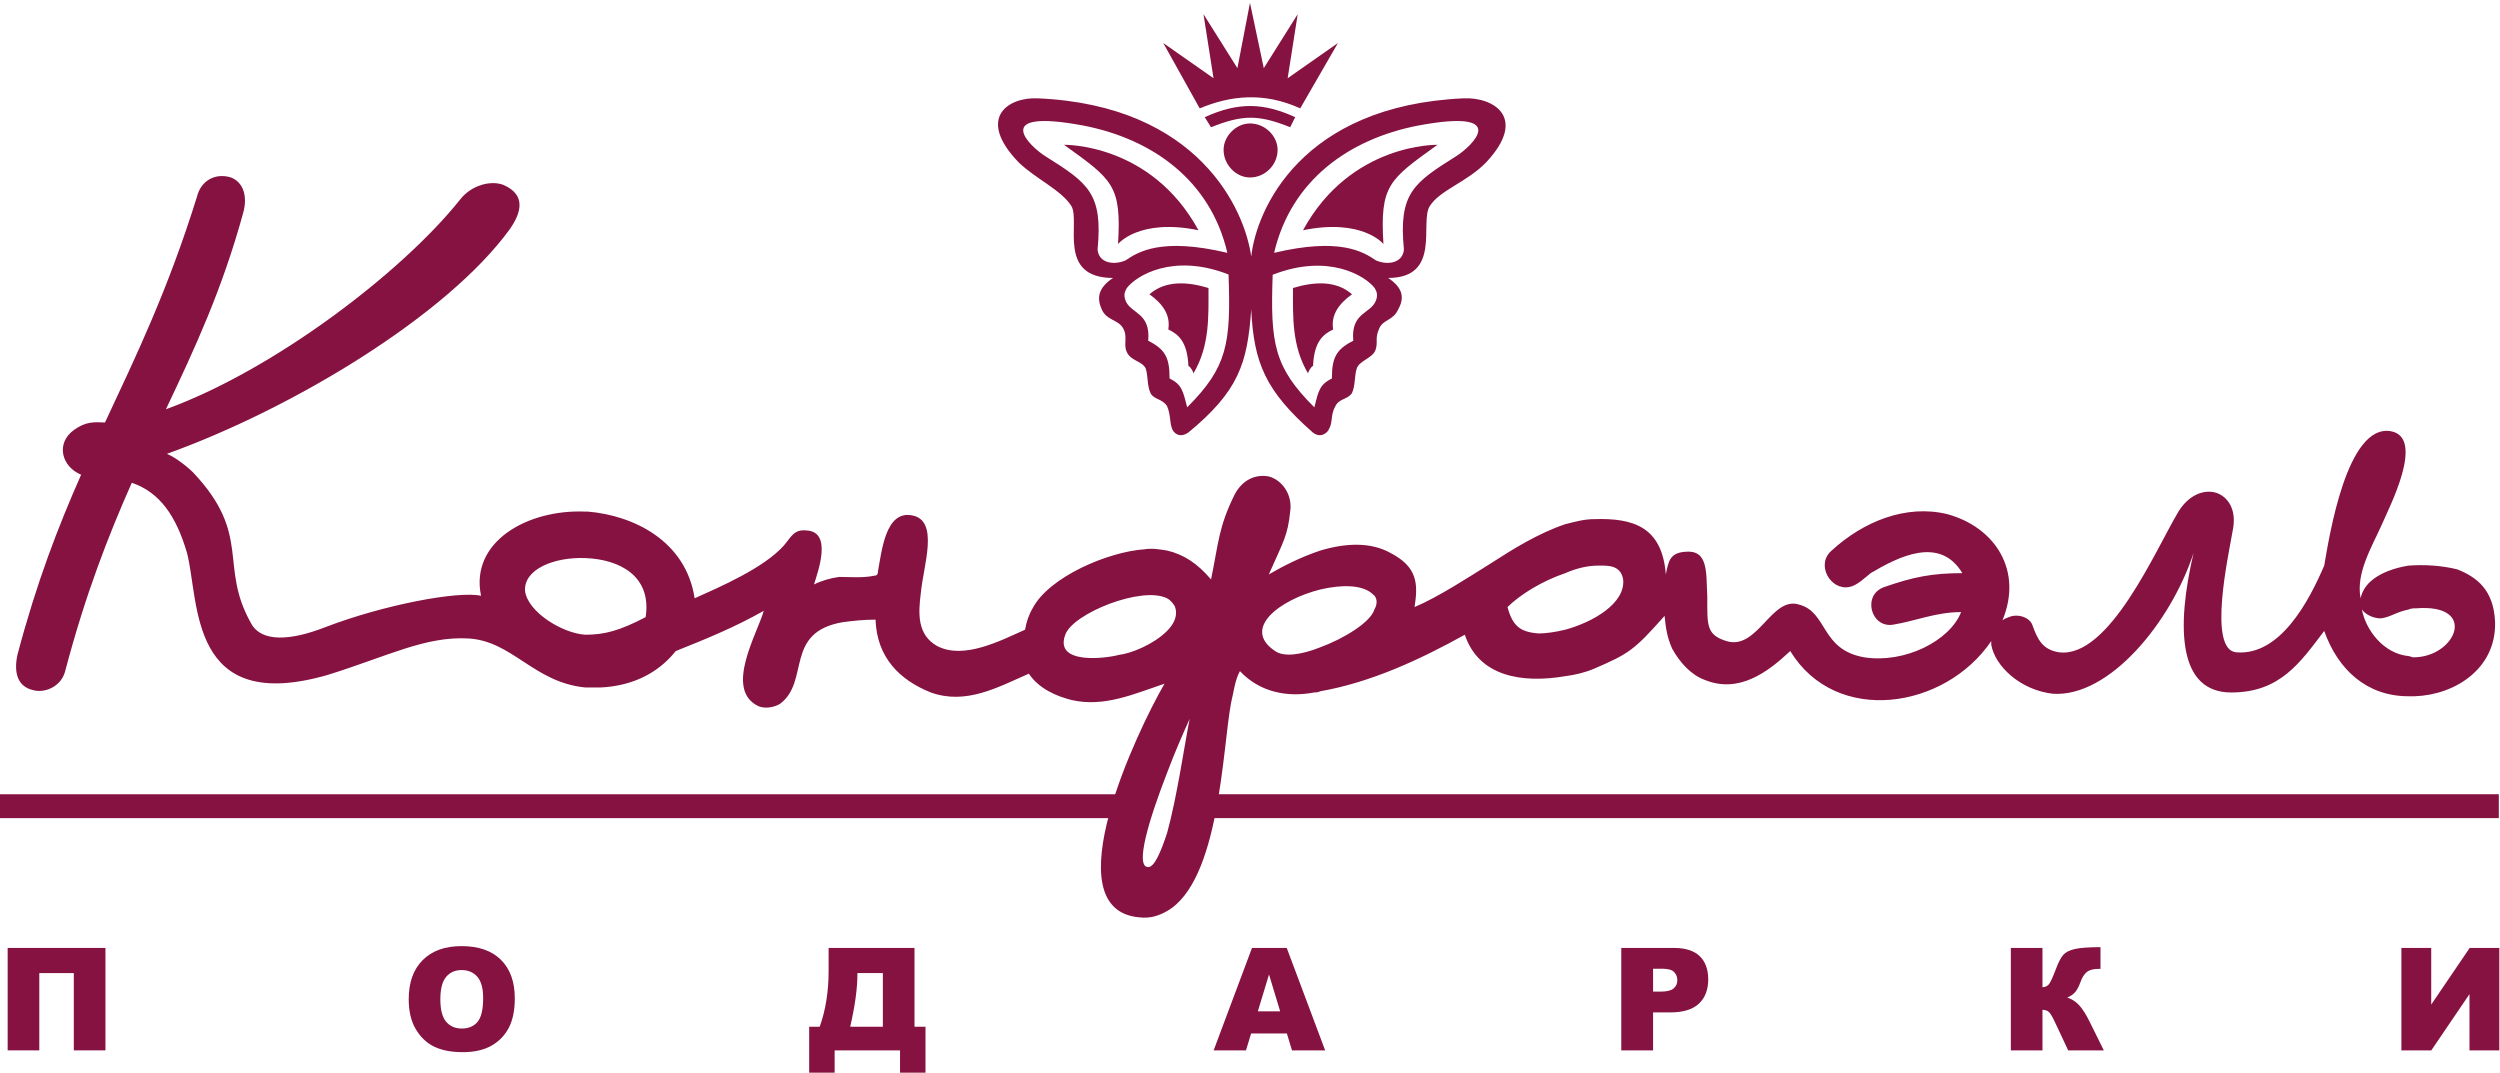<?xml version="1.0" encoding="UTF-8"?> <svg xmlns="http://www.w3.org/2000/svg" width="867" height="372" viewBox="0 0 867 372" fill="none"> <path d="M36.57 364.267H25.596V337.466H13.63V364.267H2.656V328.742H36.57V364.267Z" fill="#861241"></path> <path d="M152.715 346.577C152.715 350.174 153.384 352.758 154.713 354.331C156.044 355.902 157.857 356.693 160.15 356.693C162.505 356.693 164.326 355.919 165.621 354.378C166.913 352.839 167.557 350.074 167.557 346.093C167.557 342.735 166.88 340.286 165.535 338.738C164.19 337.192 162.36 336.419 160.053 336.419C157.841 336.419 156.064 337.202 154.724 338.776C153.387 340.346 152.715 342.952 152.715 346.577V346.577ZM141.743 346.524C141.743 340.719 143.359 336.197 146.585 332.966C149.816 329.723 154.314 328.112 160.075 328.112C165.986 328.112 170.539 329.7 173.736 332.879C176.935 336.054 178.532 340.508 178.532 346.236C178.532 350.388 177.832 353.799 176.438 356.464C175.04 359.119 173.022 361.192 170.383 362.674C167.742 364.149 164.452 364.892 160.512 364.892C156.508 364.892 153.197 364.256 150.571 362.972C147.946 361.703 145.821 359.674 144.189 356.907C142.555 354.146 141.743 350.683 141.743 346.524" fill="#861241"></path> <path d="M306.176 356.064V337.466H297.344V337.921C297.344 342.833 296.511 348.881 294.85 356.064H306.176ZM320.965 372H312.133V364.267H289.454V372H280.622V356.064H284.281C286.334 350.331 287.363 343.866 287.363 336.661V328.741H317.149V356.064H320.965V372" fill="#861241"></path> <path d="M443.961 350.735L440.094 337.954L436.216 350.735H443.961ZM446.289 358.417H433.882L432.105 364.267H420.892L434.195 328.742H446.239L459.56 364.267H448.066L446.289 358.417" fill="#861241"></path> <path d="M573.284 343.89H575.967C578.075 343.89 579.561 343.517 580.417 342.787C581.273 342.049 581.698 341.101 581.698 339.953C581.698 338.835 581.331 337.891 580.586 337.111C579.845 336.335 578.45 335.949 576.403 335.949H573.284V343.89ZM562.258 328.742H580.507C584.489 328.742 587.461 329.686 589.443 331.575C591.418 333.468 592.411 336.16 592.411 339.654C592.411 343.243 591.332 346.046 589.177 348.069C587.018 350.088 583.723 351.101 579.295 351.101H573.284V364.267H562.258V328.742" fill="#861241"></path> <path d="M729.599 364.267H717.246L712.954 355.122C711.965 352.942 711.184 351.579 710.634 351.031C710.083 350.486 709.313 350.212 708.331 350.212V364.267H697.359V328.742H708.331V342.377C709.281 342.323 710.022 341.982 710.554 341.358C711.083 340.729 711.911 338.92 713.04 335.938C713.857 333.722 714.688 332.137 715.522 331.175C716.361 330.215 717.72 329.524 719.598 329.107C721.483 328.688 724.433 328.477 728.451 328.477V336.001H727.901C726.034 336.001 724.649 336.356 723.75 337.064C722.85 337.771 722.109 338.92 721.534 340.508C720.954 342.101 720.332 343.283 719.667 344.07C718.997 344.852 718.084 345.47 716.929 345.941C718.505 346.458 719.879 347.353 721.055 348.62C722.235 349.886 723.48 351.867 724.796 354.551L729.599 364.267Z" fill="#861241"></path> <path d="M866.766 328.742V364.267H856.416V344.761L843.178 364.267H832.8V328.742H843.146V348.39L856.485 328.742H866.766" fill="#861241"></path> <path fill-rule="evenodd" clip-rule="evenodd" d="M424.34 51.961C424.34 57.186 428.696 61.547 433.492 61.547C438.715 61.547 443.071 57.186 443.071 51.961C443.071 47.168 438.715 42.813 433.492 42.813C428.696 42.813 424.34 47.168 424.34 51.961Z" fill="#861241"></path> <path fill-rule="evenodd" clip-rule="evenodd" d="M449.173 40.634C438.442 35.758 429.755 35.2 417.801 40.634L419.984 44.121C431.086 39.68 436.593 39.785 447.436 44.121L449.173 40.634" fill="#861241"></path> <path fill-rule="evenodd" clip-rule="evenodd" d="M416.06 37.585C426.6 33.189 438.137 31.772 450.918 37.585L463.987 14.93L446.562 27.128L450.048 4.91L438.281 23.641L433.493 0.989L429.133 23.641L417.366 4.91L420.851 27.128L403.426 14.93L416.06 37.585" fill="#861241"></path> <path fill-rule="evenodd" clip-rule="evenodd" d="M398.63 102.059C403.17 105.305 406.008 109.184 405.166 114.257C408.559 115.898 411.775 118.352 412.138 126.888C413.009 127.326 413.883 129.069 413.883 129.506C419.545 119.919 419.106 109.902 419.106 99.883C412.059 97.742 404.307 97.082 398.63 102.059Z" fill="#861241"></path> <path fill-rule="evenodd" clip-rule="evenodd" d="M415.624 79.842C399.105 49.525 369.002 50.219 369.002 50.219C385.769 62.291 388.989 64.181 387.733 84.632C387.733 84.632 394.946 75.619 415.624 79.842Z" fill="#861241"></path> <path fill-rule="evenodd" clip-rule="evenodd" d="M441.368 95.286C460.632 87.728 473.514 95.665 476.727 99.883C477.166 100.752 478.047 101.902 477.198 104.175C475.428 108.903 468.406 108.236 469.313 118.177C463.215 121.226 461.906 124.276 461.906 131.244C457.69 133.362 457.269 135.419 455.812 141.269C441.865 127.326 440.502 119.247 441.368 95.286V95.286ZM477.166 90.295C472.755 87.31 464.69 82.267 441.865 87.682C447.747 62.509 467.838 48.236 491.674 43.57C524.579 37.395 510.297 50.847 505.045 54.14C490.159 63.486 484.99 67.019 486.879 86.554C486.447 91.347 481.083 92.039 477.166 90.295V90.295ZM411.701 141.269C410.24 135.419 409.827 133.362 405.603 131.244C405.603 124.276 404.298 121.226 398.193 118.177C399.107 108.236 392.085 108.903 390.311 104.175C389.462 101.902 390.354 100.752 390.793 99.883C393.998 95.665 406.798 87.633 426.054 95.189C426.929 119.15 425.648 127.326 411.701 141.269V141.269ZM380.638 86.554C382.523 67.019 377.357 63.486 362.468 54.14C357.226 50.847 342.939 37.395 375.846 43.57C399.675 48.236 419.77 62.509 425.648 87.682C402.826 82.267 394.757 87.31 390.354 90.295C386.433 92.039 381.066 91.347 380.638 86.554V86.554ZM507.567 34.097C451.106 36.638 435.667 72.871 433.922 88.992C431.749 72.871 415.809 36.513 359.852 34.097C349.401 33.646 338.589 41.063 353.246 56.288C359.188 62.048 368.133 65.902 371.623 71.564C374.666 77.226 366.547 96.356 385.998 96.397C380.767 99.883 380.336 103.37 382.073 107.283C383.818 111.208 387.735 110.771 389.48 113.82C391.225 116.87 389.48 119.482 390.793 122.101C392.095 125.151 396.017 125.151 397.326 127.764C398.193 130.376 397.761 133.863 399.071 136.475C400.373 138.651 402.988 138.219 404.733 140.832C406.039 143.881 405.604 146.494 406.478 148.676C406.906 149.982 408.938 152.202 412.14 149.982C429.566 135.607 432.62 126.021 433.922 107.283C434.8 126.021 439.012 135.653 455.272 149.982C458.114 152.202 460.503 149.982 460.942 148.676C462.248 146.494 461.37 143.881 463.122 140.832C464.431 138.219 467.039 138.651 468.784 136.475C470.093 133.863 469.662 130.376 470.529 127.764C471.399 125.151 475.623 124.349 476.925 121.664C478.08 118.764 476.644 117.407 478.367 113.82C479.68 110.771 483.163 111.208 484.907 107.283C487.08 103.37 486.648 99.883 481.418 96.397C499.987 96.356 492.314 77.226 495.793 71.564C499.282 65.902 508.729 63.223 515.409 56.288C529.914 40.784 518.01 33.63 507.567 34.097" fill="#861241"></path> <path fill-rule="evenodd" clip-rule="evenodd" d="M468.876 102.059C464.336 105.305 461.501 109.184 462.34 114.257C458.947 115.898 455.735 118.352 455.372 126.888C454.505 127.326 453.63 129.069 453.63 129.506C447.965 119.919 448.403 109.902 448.403 99.883C455.451 97.742 463.207 97.082 468.876 102.059" fill="#861241"></path> <path fill-rule="evenodd" clip-rule="evenodd" d="M451.89 79.842C468.405 49.525 498.511 50.219 498.511 50.219C481.737 62.291 478.524 64.181 479.776 84.632C479.776 84.632 472.564 75.619 451.89 79.842Z" fill="#861241"></path> <path fill-rule="evenodd" clip-rule="evenodd" d="M0 275.44H391.166L387.734 283.722H0V275.44Z" fill="#861241"></path> <path fill-rule="evenodd" clip-rule="evenodd" d="M413.445 275.44H866.594V283.722H413.445V275.44Z" fill="#861241"></path> <path fill-rule="evenodd" clip-rule="evenodd" d="M836.967 227.963C836.531 227.963 835.661 227.524 835.233 227.524C826.516 226.648 820.412 218.373 819.109 211.401C820.412 213.144 823.027 214.45 825.649 214.45C829.121 214.019 830.869 212.275 835.233 211.401C836.1 210.969 836.967 210.969 837.841 210.969C859.627 209.224 851.781 227.963 836.967 227.963V227.963ZM542.857 218.373C539.371 219.244 535.882 219.68 533.698 219.68C527.176 219.244 524.554 217.07 522.809 210.53C527.176 206.175 535.015 201.38 542.857 198.768C546.782 197.026 550.703 196.158 554.185 196.158C557.232 196.158 562.028 195.719 562.905 200.953C563.772 209.224 552.441 215.764 542.857 218.373ZM476.623 211.401C475.317 215.764 466.172 221.426 457.888 224.475C451.358 227.088 445.254 227.963 442.2 225.781C430.44 217.937 443.948 207.922 457.888 204.43C465.298 202.695 472.702 202.695 476.191 206.175C477.49 207.05 477.929 209.224 476.623 211.401V211.401ZM404.733 288.948C402.553 295.486 400.373 300.708 398.193 300.708C393.401 300.708 398.632 283.722 404.733 268.043C407.345 261.067 410.395 254.098 412.575 249.304C410.834 258.018 408.222 276.318 404.733 288.948V288.948ZM388.174 227.088C383.383 228.394 365.518 230.569 369.439 220.119C372.051 212.711 396.017 203.126 404.733 207.489C405.604 207.922 406.478 208.795 407.345 210.102C408.651 213.144 407.345 216.193 404.733 218.813C399.938 223.601 392.096 226.648 388.174 227.088ZM223.907 214.019C214.755 218.813 209.529 220.119 202.992 220.119C195.15 219.68 182.95 212.275 182.076 204.868C181.646 197.464 192.102 193.106 202.992 193.544C214.755 193.976 226.086 199.646 223.907 214.019ZM852.212 197.464C846.993 196.158 840.895 195.719 835.233 196.158C827.383 197.464 819.976 200.953 818.663 207.489C816.929 198.768 822.592 189.629 826.081 181.784C828.254 176.556 841.33 151.726 829.121 149.544C813.868 146.932 807.778 186.137 806.033 196.158C800.806 208.357 790.78 227.524 775.527 226.221C765.516 225.341 772.912 192.242 774.229 184.395C775.973 176.556 772.477 172.2 768.559 170.893C764.203 169.579 758.972 171.762 755.49 177.424C747.648 190.496 731.524 228.394 714.095 226.221C708.433 225.341 706.685 221.861 704.944 217.07C704.077 214.019 699.717 212.711 696.666 214.019C695.824 214.298 695.13 214.665 694.472 215.058C701.548 198.012 692.09 182.908 675.316 178.299C660.937 174.811 646.12 180.91 635.227 190.928C629.572 195.719 634.795 204.868 641.328 203.566C643.947 203.126 646.558 200.513 648.742 198.768C658.325 193.106 672.7 185.702 680.546 198.768C670.085 198.768 663.549 200.075 653.53 203.566C645.691 206.175 648.742 217.937 656.581 216.632C664.423 215.326 671.395 212.275 680.111 212.275C676.183 222.294 660.498 230.137 646.558 227.963C631.306 225.341 633.921 212.275 623.902 209.663C614.312 206.615 609.524 225.781 598.627 222.294C591.659 220.119 592.091 216.632 592.091 207.05C591.659 198.338 592.526 190.496 584.252 191.364C579.018 191.799 578.59 194.851 577.712 199.206C576.403 182.653 566.384 179.606 552.876 180.036C549.397 180.036 546.34 180.91 542.857 181.784C533.698 184.827 524.554 190.496 517.147 195.291C510.175 199.646 498.851 207.05 490.57 210.53C491.876 202.259 491.444 196.597 482.292 191.799C475.317 187.883 466.611 188.315 457.888 190.928C451.358 193.106 445.254 196.158 440.023 199.206C445.254 187.443 446.563 185.702 447.437 177.424C448.308 171.762 444.818 166.531 440.023 165.232C435.228 164.356 430.879 166.531 428.267 171.324C422.598 182.653 422.598 188.315 419.986 200.953C415.191 195.291 410.395 192.242 404.733 190.928C402.118 190.496 399.506 190.057 396.887 190.496C384.253 191.364 363.774 200.075 358.107 210.969C356.805 213.144 355.931 215.764 355.498 218.373C346.78 222.294 334.144 228.83 324.998 224.036C318.023 220.119 318.458 212.711 319.332 205.742C320.202 196.158 325.869 180.473 316.282 178.729C307.132 176.987 305.825 190.928 304.515 197.903C304.515 199.206 304.079 199.646 303.212 199.646C299.286 200.513 294.494 200.075 291.009 200.075C287.959 200.513 284.909 201.38 282.296 202.695C283.602 198.338 288.829 184.395 279.676 183.96C275.325 183.52 274.452 186.137 271.839 189.189C264.865 197.026 249.617 203.566 240.904 207.489C237.849 187.443 219.55 178.729 203.868 177.424C203.429 177.424 203.429 177.424 202.992 177.424C182.95 176.556 162.906 187.883 166.827 206.615C158.986 204.868 133.276 209.663 112.798 217.506C100.6 222.294 90.576 222.732 87.091 216.193C75.762 196.158 87.525 185.702 67.049 163.925C64.867 161.743 60.946 158.693 57.897 157.388C101.471 141.707 155.066 109.464 176.849 79.405C180.769 73.74 182.513 67.641 174.669 64.159C170.313 62.414 163.343 64.159 159.419 69.387C139.266 94.573 94.993 128.332 57.545 141.927C67.564 120.795 77.112 100.36 84.476 73.308C85.783 68.076 84.476 63.283 80.118 61.547C74.454 59.803 69.659 62.852 68.353 68.076C58.175 100.778 47.134 123.57 36.41 146.526C32.785 146.35 29.727 146.121 25.652 149.105C19.205 153.763 21.376 161.861 28.134 164.63C20.253 182.457 12.724 201.843 6.047 227.088C4.74 233.185 6.047 237.981 11.275 239.287C15.633 240.594 21.297 237.981 22.604 232.75C29.609 206.168 37.603 185.663 45.713 167.419C55.373 170.736 61.066 178.815 64.867 191.799C69.227 208.795 65.305 247.998 113.672 234.057C134.58 227.524 147.655 220.552 162.473 221.426C177.722 222.294 185.126 236.672 202.992 238.419C204.735 238.419 206.479 238.419 208.22 238.419C217.809 237.981 227.395 234.492 234.364 225.781C245.256 221.426 254.843 217.506 264.865 211.837C262.687 219.68 250.923 239.287 263.126 244.949C265.299 245.823 268.35 245.388 270.532 244.081C280.99 236.237 271.839 219.244 292.316 215.764C295.801 215.326 299.286 214.89 303.642 214.89C304.079 227.963 311.925 235.799 322.815 240.154C335.015 244.512 345.911 238.419 356.805 233.625C360.288 238.852 366.389 241.461 371.623 242.767C382.944 245.388 393.401 240.594 403.859 237.105C394.711 252.791 364.644 315.521 395.146 318.139C398.632 318.572 401.682 317.701 404.733 315.959C423.029 305.503 423.903 259.76 426.954 243.641C427.832 240.154 428.267 235.799 430.005 232.75C436.976 240.154 446.563 241.9 455.708 240.154C456.147 240.154 457.021 240.154 457.888 239.725C475.317 236.673 492.314 228.83 508.002 220.119C512.791 234.492 527.605 237.105 542.857 234.492C546.34 234.057 549.836 233.185 552.876 231.883C565.078 226.648 566.823 225.341 577.277 213.583C577.712 217.937 578.151 220.988 579.889 224.915C582.507 229.701 586.436 234.057 591.224 235.799C602.984 240.594 613.002 233.186 620.852 225.781C636.723 251.819 674.621 245.928 690.565 222.318V223.601C691.871 231.005 700.587 239.287 711.912 240.594C731.524 241.9 752.875 215.764 760.721 191.799C754.62 217.937 755.49 240.154 773.786 240.154C790.78 240.154 797.752 229.701 806.033 218.813C810.821 232.31 820.847 241.461 835.233 241.461C836.1 241.461 836.531 241.461 837.406 241.461C851.345 241.032 865.728 231.883 865.289 215.764C864.861 204.43 858.76 200.075 852.212 197.464" fill="#861241"></path> </svg> 